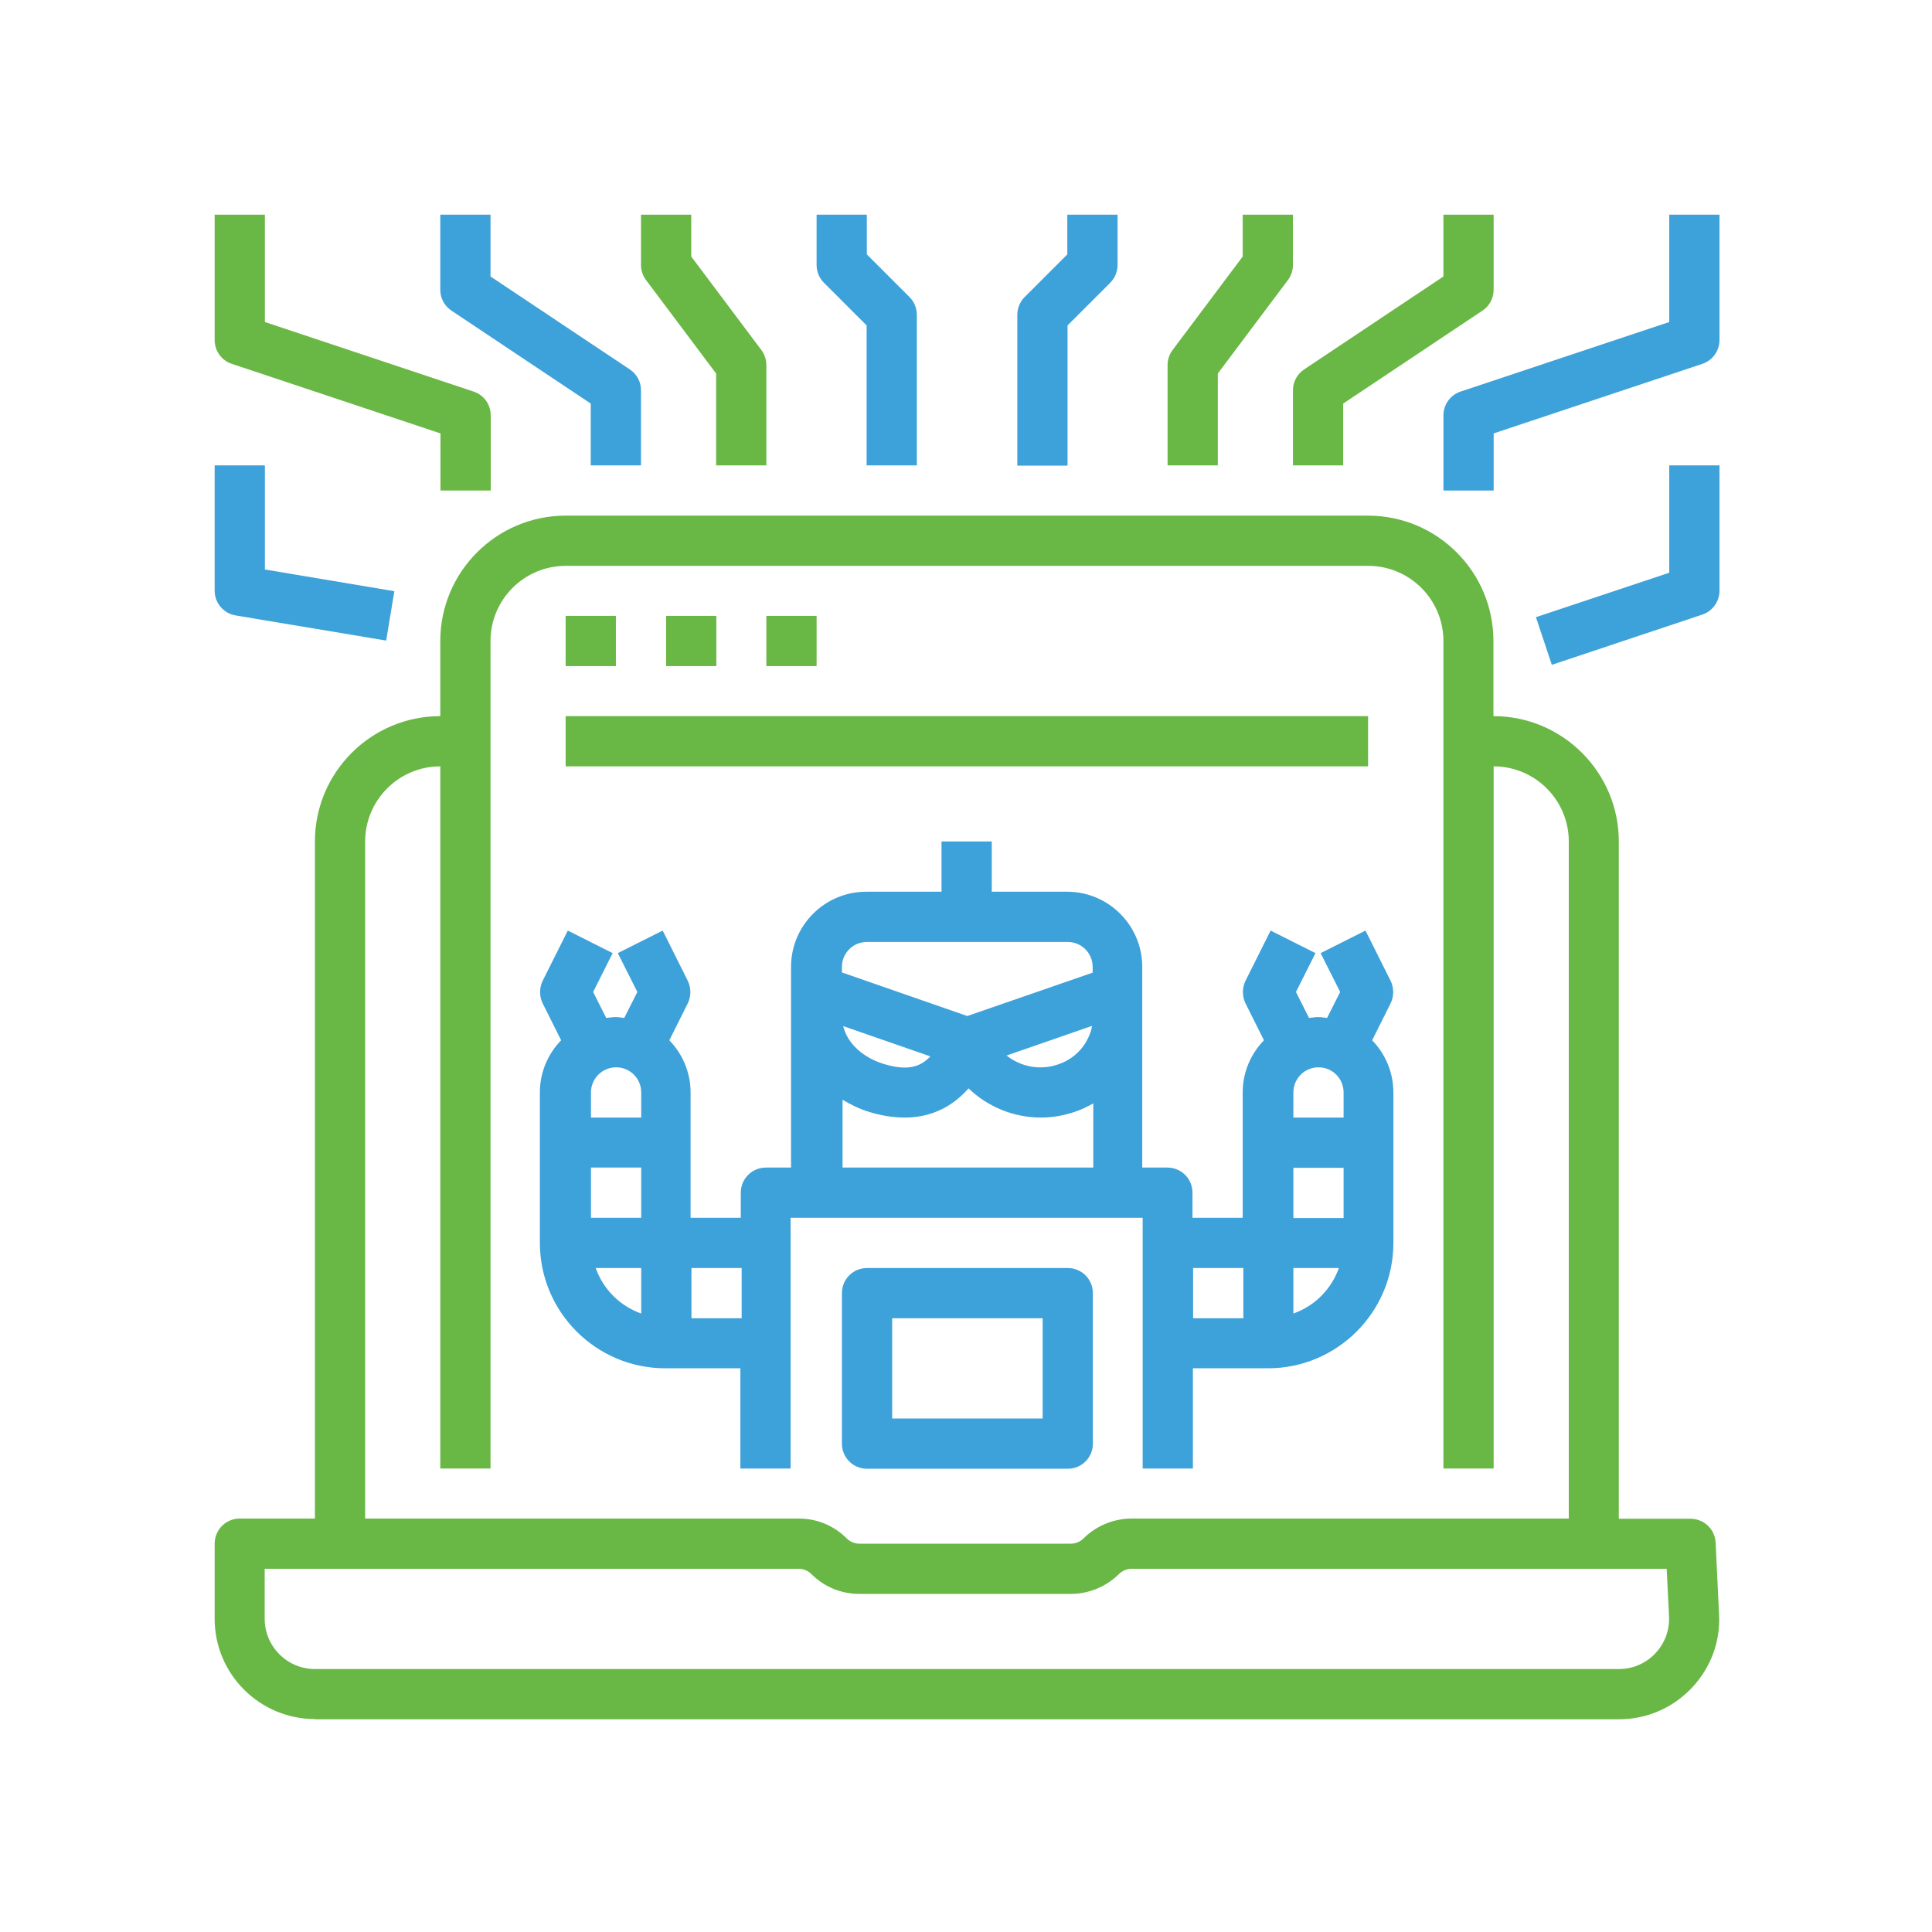 <?xml version="1.0" encoding="UTF-8"?>
<svg xmlns="http://www.w3.org/2000/svg" width="120" height="120" viewBox="0 0 120 120" fill="none">
  <g clip-path="url(#clip0_674_16423)">
    <path d="M19.56 106.787H100.56C102.28 106.787 103.88 106.093 105.067 104.853C106.253 103.6 106.867 101.973 106.773 100.253L106.56 95.813C106.52 94.987 105.84 94.333 105 94.333H100.547V52.267C100.547 47.973 97.053 44.48 92.76 44.48V39.813C92.76 35.52 89.267 32.027 84.973 32.027H35.133C30.84 32.027 27.347 35.52 27.347 39.813V44.48C23.053 44.48 19.56 47.973 19.56 52.267V94.32H14.893C14.027 94.32 13.333 95.013 13.333 95.88V100.547C13.333 103.987 16.133 106.773 19.56 106.773V106.787ZM22.68 52.267C22.68 49.693 24.773 47.6 27.347 47.6V91.213H30.467V39.813C30.467 37.24 32.56 35.147 35.133 35.147H84.987C87.56 35.147 89.653 37.24 89.653 39.813V91.213H92.773V47.6C95.347 47.6 97.44 49.693 97.44 52.267V94.32H70.28C69.173 94.32 68.08 94.773 67.293 95.56C67.093 95.76 66.8 95.88 66.52 95.88H53.373C53.08 95.88 52.8 95.76 52.6 95.56C51.8 94.76 50.747 94.32 49.613 94.32H22.68V52.267ZM16.453 97.44H49.613C49.907 97.44 50.187 97.56 50.387 97.76C51.187 98.56 52.24 99 53.373 99H66.52C67.627 99 68.72 98.547 69.507 97.76C69.707 97.56 70 97.44 70.28 97.44H103.52L103.667 100.4C103.707 101.253 103.4 102.08 102.813 102.693C102.227 103.32 101.413 103.667 100.56 103.667H19.56C17.84 103.667 16.44 102.267 16.44 100.547V97.427L16.453 97.44Z" fill="#69B745"></path>
    <path d="M38.254 38.253H35.133V41.373H38.254V38.253Z" fill="#69B745"></path>
    <path d="M44.493 38.253H41.373V41.373H44.493V38.253Z" fill="#69B745"></path>
    <path d="M50.72 38.253H47.6V41.373H50.72V38.253Z" fill="#69B745"></path>
    <path d="M84.974 44.48H35.133V47.6H84.974V44.48Z" fill="#69B745"></path>
    <path d="M69.413 75.64H70.973V91.213H74.093V84.987H78.76C83.053 84.987 86.546 81.493 86.546 77.2V67.853C86.546 66.6 86.04 65.453 85.227 64.613L86.373 62.32C86.587 61.88 86.587 61.36 86.373 60.92L84.813 57.8L82.026 59.2L83.24 61.613L82.427 63.227C82.24 63.2 82.053 63.173 81.867 63.173C81.68 63.173 81.493 63.213 81.306 63.227L80.493 61.613L81.707 59.2L78.92 57.8L77.36 60.92C77.147 61.36 77.147 61.88 77.36 62.32L78.507 64.613C77.693 65.453 77.186 66.587 77.186 67.853V75.64H74.067V74.08C74.067 73.213 73.373 72.52 72.507 72.52H70.947V60.053C70.947 57.48 68.853 55.387 66.28 55.387H61.6V52.267H58.48V55.387H53.8C51.227 55.387 49.133 57.48 49.133 60.053V72.52H47.573C46.706 72.52 46.013 73.213 46.013 74.08V75.64H42.893V67.853C42.893 66.6 42.386 65.453 41.573 64.613L42.72 62.32C42.933 61.88 42.933 61.36 42.72 60.92L41.16 57.8L38.373 59.2L39.587 61.613L38.773 63.227C38.587 63.2 38.4 63.173 38.213 63.173C38.026 63.173 37.84 63.213 37.653 63.227L36.84 61.613L38.053 59.2L35.267 57.8L33.706 60.92C33.493 61.36 33.493 61.88 33.706 62.32L34.853 64.613C34.04 65.453 33.533 66.587 33.533 67.853V77.2C33.533 81.493 37.026 84.987 41.32 84.987H45.986V91.213H49.106V75.64H69.36H69.413ZM36.706 72.52H39.827V75.64H36.706V72.52ZM39.827 67.853V69.413H36.706V67.853C36.706 67 37.4 66.293 38.267 66.293C39.133 66.293 39.827 66.987 39.827 67.853ZM37 78.76H39.827V81.587C38.507 81.12 37.467 80.08 37 78.76ZM42.947 81.88V78.76H46.066V81.88H42.947ZM80.333 72.533H83.453V75.653H80.333V72.533ZM80.333 81.587V78.76H83.16C82.693 80.08 81.653 81.12 80.333 81.587ZM83.453 67.853V69.413H80.333V67.853C80.333 67 81.026 66.293 81.893 66.293C82.76 66.293 83.453 66.987 83.453 67.853ZM77.227 78.76V81.88H74.106V78.76H77.227ZM53.853 58.507H66.32C67.173 58.507 67.867 59.2 67.867 60.053V60.413L60.08 63.107L52.293 60.4V60.053C52.293 59.2 52.986 58.507 53.84 58.507H53.853ZM67.826 63.733C67.787 63.987 67.707 64.227 67.587 64.467C67.227 65.24 66.56 65.827 65.733 66.107C64.6 66.507 63.386 66.253 62.52 65.56L67.826 63.72V63.733ZM57.786 65.613C57.093 66.36 56.227 66.48 54.92 66.093C53.813 65.76 52.947 65.08 52.547 64.227C52.48 64.08 52.413 63.92 52.373 63.733L57.786 65.613ZM52.306 68.293C52.84 68.613 53.413 68.893 54.04 69.08C54.706 69.28 55.44 69.413 56.2 69.413C57.56 69.413 58.973 68.947 60.16 67.6C61.346 68.747 62.96 69.413 64.653 69.413C65.36 69.413 66.067 69.293 66.773 69.053C67.173 68.92 67.546 68.733 67.906 68.533V72.52H52.333V68.28L52.306 68.293ZM66.32 78.76H53.853C52.986 78.76 52.293 79.453 52.293 80.32V89.667C52.293 90.533 52.986 91.227 53.853 91.227H66.32C67.186 91.227 67.88 90.533 67.88 89.667V80.32C67.88 79.453 67.186 78.76 66.32 78.76ZM64.76 88.107H55.413V81.88H64.76V88.107Z" fill="#3DA1DA"></path>
    <path d="M13.333 21.12V13.333H16.453V20L29.413 24.32C30.053 24.533 30.48 25.12 30.48 25.8V30.467H27.36V26.92L14.4 22.6C13.76 22.387 13.333 21.8 13.333 21.12Z" fill="#69B745"></path>
    <path d="M36.693 28.907V25.067L28.04 19.293C27.6 19 27.347 18.52 27.347 18V13.333H30.467V17.173L39.12 22.947C39.56 23.24 39.813 23.72 39.813 24.24V28.907H36.693Z" fill="#3DA1DA"></path>
    <path d="M44.48 28.907V23.2L40.12 17.387C39.92 17.12 39.813 16.787 39.813 16.453V13.333H42.934V15.933L47.294 21.747C47.493 22.013 47.6 22.347 47.6 22.68V28.907H44.48Z" fill="#69B745"></path>
    <path d="M53.827 28.907V20.213L51.173 17.56C50.88 17.267 50.72 16.867 50.72 16.453V13.333H53.84V15.8L56.493 18.453C56.787 18.747 56.947 19.147 56.947 19.56V28.907H53.827Z" fill="#3DA1DA"></path>
    <path d="M103.68 13.333H106.8V21.12C106.8 21.787 106.374 22.387 105.734 22.6L92.774 26.92V30.467H89.654V25.8C89.654 25.133 90.08 24.533 90.72 24.32L103.68 20V13.333Z" fill="#3DA1DA"></path>
    <path d="M83.427 28.907H80.307V24.24C80.307 23.72 80.573 23.227 81 22.947L89.653 17.173V13.333H92.773V18C92.773 18.52 92.507 19.013 92.08 19.293L83.427 25.067V28.907Z" fill="#69B745"></path>
    <path d="M75.64 28.907H72.52V22.68C72.52 22.347 72.627 22.013 72.827 21.747L77.187 15.933V13.333H80.307V16.453C80.307 16.787 80.2 17.12 80 17.387L75.64 23.2V28.907Z" fill="#69B745"></path>
    <path d="M66.293 13.333H69.413V16.453C69.413 16.867 69.253 17.267 68.96 17.56L66.307 20.213V28.92H63.187V19.56C63.187 19.147 63.347 18.747 63.64 18.453L66.293 15.8V13.333Z" fill="#3DA1DA"></path>
    <path d="M13.333 36.694V28.907H16.453V35.373L24.493 36.72L23.987 39.787L14.64 38.227C13.893 38.107 13.333 37.453 13.333 36.694H13.333Z" fill="#3DA1DA"></path>
    <path d="M103.68 28.907H106.8V36.694C106.8 37.36 106.373 37.96 105.733 38.173L96.387 41.294L95.4 38.334L103.68 35.574V28.907Z" fill="#3DA1DA"></path>
  </g>
  <defs>
    <clipPath id="clip0_674_16423">
      <rect width="93.453" height="93.453" fill="white" transform="translate(13.333 13.333)"></rect>
    </clipPath>
  </defs>
</svg>
